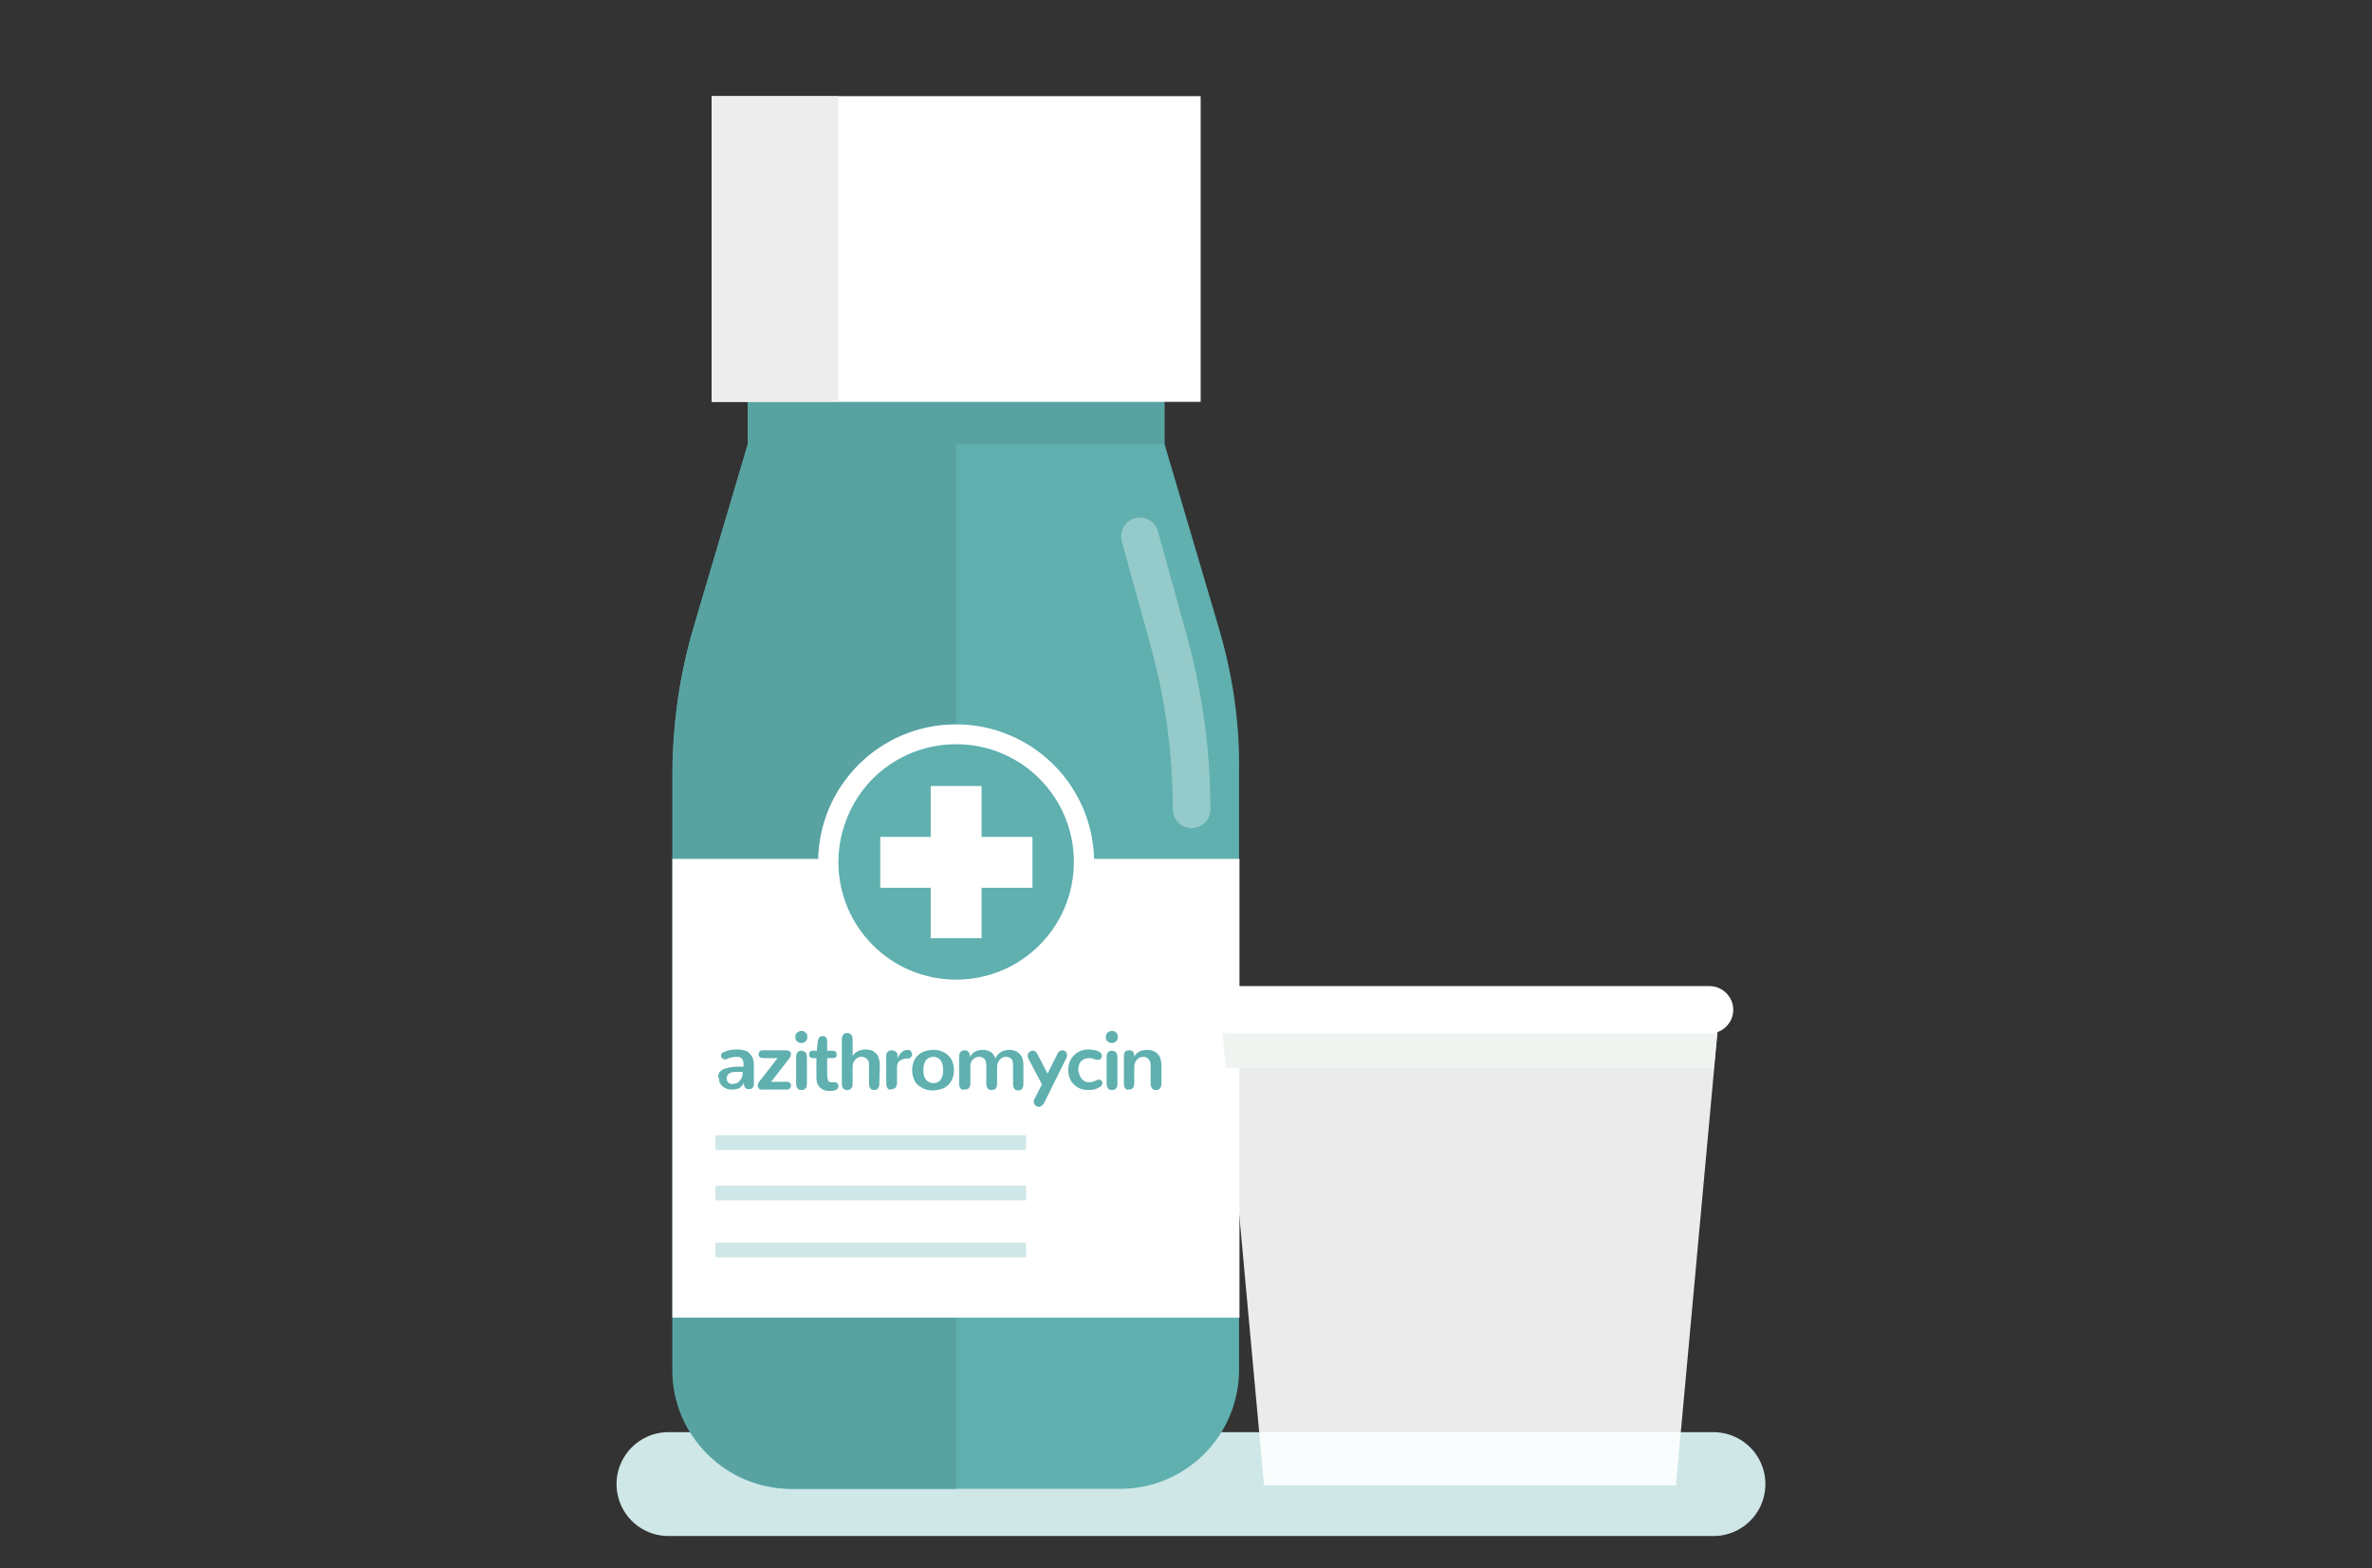 <?xml version="1.0" encoding="UTF-8"?> <!-- Generator: Adobe Illustrator 23.1.1, SVG Export Plug-In . SVG Version: 6.00 Build 0) --> <svg xmlns="http://www.w3.org/2000/svg" xmlns:xlink="http://www.w3.org/1999/xlink" id="Layer_1" x="0px" y="0px" viewBox="0 0 550 363.7" style="enable-background:new 0 0 550 363.7;" xml:space="preserve"><rect x="0" y="0" width="550" height="363.7" fill="#333333" stroke="none"/> <style type="text/css"> .st0{fill:none;stroke:#CFE7E7;stroke-width:24.09;stroke-linecap:round;stroke-miterlimit:10;} .st1{fill:#5FB0AF;} .st2{fill:#58A3A2;} .st3{fill:none;stroke:#94CAC9;stroke-width:8.72;stroke-linecap:round;stroke-miterlimit:10;} .st4{fill:#FFFFFF;} .st5{enable-background:new ;} .st6{fill:none;stroke:#CFE7E7;stroke-width:3.41;stroke-miterlimit:10;} .st7{fill:#EDEDED;} .st8{opacity:0.9;fill:#FFFFFF;enable-background:new ;} .st9{fill:#F0F4F0;} </style> <title>parrot-550px-azithromycin-alt</title> <g> <g> <line class="st0" x1="155" y1="344.2" x2="397.3" y2="344.2"></line> <path class="st1" d="M282.6,145.6L270,102.9l0,0V91.9h-96.6v11.1l-12.6,42.6c-3.2,10.9-4.8,22.1-4.9,33.4v138.7 c0,15.3,12.4,27.6,27.6,27.6h76.2c15.3,0,27.6-12.4,27.6-27.6V179C287.5,167.7,285.8,156.4,282.6,145.6z"></path> <path class="st2" d="M221.7,91.9h-48.3v11.1l-12.6,42.6c-3.2,10.9-4.8,22.1-4.8,33.4v138.7c0,15.3,12.4,27.6,27.6,27.6h38.1V91.9z "></path> <path class="st3" d="M264.3,124.4l6.7,24.2c3.5,12.7,5.3,25.9,5.3,39.1l0,0"></path> <rect x="173.4" y="91.9" class="st2" width="96.6" height="11.1"></rect> <rect x="155.9" y="199.2" class="st4" width="131.5" height="106.4"></rect> <g class="st5"> <path class="st1" d="M166.6,249.2c0.1-0.3,0.2-0.6,0.5-0.8c0.2-0.2,0.5-0.4,0.8-0.5c0.3-0.1,0.7-0.2,1.1-0.3 c0.5-0.1,0.9-0.1,1.5-0.2c0.5,0,1.1,0,1.9,0v-0.7c0-1-0.5-1.6-1.5-1.6c-0.3,0-0.7,0-1.1,0.1s-0.7,0.2-0.8,0.2 c-0.2,0.1-0.4,0.2-0.7,0.3c0,0-0.1,0-0.1,0c0,0-0.1,0-0.1,0s-0.1,0-0.1,0c-0.2,0-0.4-0.1-0.6-0.3s-0.2-0.4-0.2-0.6 c0-0.2,0-0.3,0.1-0.4c0.1-0.1,0.2-0.2,0.3-0.3c1-0.5,2.1-0.7,3.4-0.7c0.6,0,1.1,0.1,1.5,0.2c0.5,0.1,0.9,0.3,1.2,0.6 c0.3,0.3,0.6,0.7,0.8,1.1c0.2,0.5,0.3,1,0.3,1.7v4.4c0,0.4-0.1,0.7-0.3,0.9c-0.2,0.2-0.5,0.3-0.8,0.3c-0.2,0-0.4,0-0.6-0.1 c-0.4-0.2-0.6-0.6-0.6-1.1v-0.3c-0.2,0.5-0.6,0.9-1,1.2c-0.5,0.3-1.1,0.4-1.7,0.4c-0.9,0-1.6-0.2-2.2-0.7 c-0.6-0.5-0.9-1.1-0.9-1.9C166.5,249.9,166.5,249.5,166.6,249.2z M170.8,251.2c0.3-0.1,0.5-0.3,0.7-0.5s0.4-0.5,0.5-0.8 c0.1-0.3,0.2-0.6,0.2-1v-0.3c-0.4,0-0.7,0-1,0s-0.5,0-0.8,0c-0.3,0-0.5,0.1-0.7,0.1c-0.2,0-0.3,0.1-0.5,0.2 c-0.2,0.1-0.3,0.2-0.4,0.3c-0.1,0.1-0.1,0.2-0.2,0.4c0,0.1-0.1,0.3-0.1,0.5c0,0.4,0.1,0.7,0.4,1s0.6,0.3,1,0.3 C170.3,251.4,170.6,251.3,170.8,251.2z"></path> <path class="st1" d="M176,252.5c-0.2-0.2-0.3-0.4-0.3-0.7c0-0.3,0.1-0.6,0.4-1l4.2-5.4H177c-0.4,0-0.6-0.1-0.8-0.2 c-0.2-0.2-0.3-0.4-0.3-0.7c0-0.3,0.1-0.5,0.3-0.7c0.2-0.2,0.5-0.2,0.8-0.2h5.1c0.9,0,1.3,0.3,1.3,0.9c0,0.3-0.1,0.6-0.4,1 l-4.2,5.4h3.7c0.3,0,0.5,0.1,0.7,0.3c0.2,0.2,0.2,0.4,0.2,0.6c0,0.3-0.1,0.5-0.3,0.7c-0.2,0.2-0.5,0.2-0.8,0.2h-5.4 C176.5,252.8,176.2,252.7,176,252.5z"></path> <path class="st1" d="M184.8,241.5c-0.3-0.2-0.4-0.6-0.4-1c0-0.4,0.1-0.7,0.4-1c0.3-0.2,0.6-0.4,1-0.4c0.4,0,0.8,0.1,1,0.4 c0.3,0.2,0.4,0.6,0.4,1c0,0.4-0.1,0.7-0.4,1s-0.6,0.4-1,0.4S185,241.7,184.8,241.5z M184.9,252.4c-0.2-0.3-0.3-0.6-0.3-1.1v-6.1 c0-0.5,0.1-0.9,0.3-1.1c0.2-0.3,0.5-0.4,0.9-0.4c0.4,0,0.7,0.1,1,0.4c0.2,0.3,0.3,0.6,0.3,1.1v6.1c0,0.5-0.1,0.9-0.3,1.1 c-0.2,0.3-0.5,0.4-0.9,0.4C185.4,252.8,185.1,252.7,184.9,252.4z"></path> <path class="st1" d="M190,252.1c-0.5-0.5-0.7-1.3-0.7-2.3v-4.4h-0.8c-0.6,0-0.9-0.3-0.9-0.9c0-0.2,0.1-0.4,0.2-0.6 s0.4-0.2,0.7-0.2h0.9l0.2-2.1c0.1-0.9,0.5-1.3,1.2-1.3c0.6,0,1,0.4,1,1.3v2.1h1.3c0.6,0,0.9,0.3,0.9,0.9c0,0.6-0.3,0.8-0.9,0.8 h-1.3v3.8c0,0.6,0.1,1.1,0.2,1.4s0.4,0.4,0.8,0.4c0,0,0.1,0,0.1,0l0.6,0c0,0,0,0,0.1,0c0.2,0,0.4,0.1,0.6,0.3 c0.1,0.2,0.2,0.4,0.2,0.6c0,0.1,0,0.3-0.1,0.4c0,0.1-0.1,0.2-0.2,0.3c-0.1,0.1-0.2,0.1-0.3,0.2c-0.1,0-0.2,0.1-0.3,0.1 c-0.1,0-0.2,0-0.4,0.1c-0.2,0-0.3,0-0.5,0c-0.1,0-0.3,0-0.5,0c0,0,0,0-0.1,0c0,0,0,0-0.1,0c0,0,0,0-0.1,0 C191.1,252.9,190.5,252.6,190,252.1z"></path> <path class="st1" d="M203.9,251.3c0,0.5-0.1,0.8-0.3,1.1s-0.5,0.4-0.9,0.4c-0.4,0-0.7-0.1-0.9-0.4s-0.3-0.6-0.3-1.1V247 c0-0.6-0.1-1.1-0.5-1.4s-0.7-0.5-1.2-0.5c-0.6,0-1.1,0.2-1.5,0.7c-0.4,0.4-0.6,1-0.6,1.7v3.8c0,0.5-0.1,0.8-0.3,1.1 c-0.2,0.3-0.5,0.4-1,0.4c-0.4,0-0.7-0.1-0.9-0.4c-0.2-0.3-0.3-0.6-0.3-1.1v-10.2c0-0.5,0.1-0.8,0.3-1.1s0.5-0.4,0.9-0.4 c0.4,0,0.7,0.1,1,0.4c0.2,0.3,0.3,0.6,0.3,1.1v3.8c0.3-0.5,0.7-0.8,1.2-1.1c0.5-0.2,1.1-0.4,1.8-0.4c0.5,0,0.9,0.1,1.3,0.2 s0.7,0.3,1,0.6c0.3,0.3,0.6,0.6,0.7,1.1c0.2,0.5,0.3,1,0.3,1.6L203.9,251.3z"></path> <path class="st1" d="M205.8,252.4c-0.2-0.3-0.3-0.6-0.3-1.1v-6.5c0-0.4,0.1-0.7,0.4-0.9c0.2-0.2,0.5-0.3,0.9-0.3 c0.3,0,0.6,0.1,0.9,0.3c0.3,0.2,0.4,0.5,0.4,0.9l0,0.7c0.2-0.5,0.5-1,0.9-1.4c0.4-0.4,0.9-0.6,1.5-0.6c0.3,0,0.6,0.1,0.7,0.3 s0.3,0.4,0.3,0.7s-0.1,0.5-0.3,0.7s-0.4,0.3-0.7,0.3c-0.3,0-0.6,0-0.9,0.1c-0.3,0.1-0.5,0.2-0.8,0.3c-0.2,0.1-0.4,0.4-0.6,0.6 c-0.1,0.3-0.2,0.6-0.2,1v3.6c0,0.5-0.1,0.8-0.3,1.1c-0.2,0.2-0.5,0.4-0.9,0.4C206.3,252.8,206,252.7,205.8,252.4z"></path> <path class="st1" d="M214.2,252.5c-0.6-0.3-1.1-0.6-1.5-1s-0.7-0.9-0.9-1.5s-0.3-1.2-0.3-1.8c0-0.6,0.1-1.2,0.3-1.8 c0.2-0.6,0.5-1.1,0.9-1.5c0.4-0.4,0.9-0.8,1.5-1s1.4-0.4,2.2-0.4c0.8,0,1.5,0.1,2.1,0.4c0.6,0.2,1.1,0.6,1.5,1s0.7,0.9,0.9,1.5 c0.2,0.6,0.3,1.2,0.3,1.8c0,0.6-0.1,1.2-0.3,1.8s-0.5,1-0.9,1.5c-0.4,0.4-0.9,0.8-1.5,1s-1.4,0.4-2.2,0.4 C215.6,252.9,214.9,252.8,214.2,252.5z M218.1,250.4c0.4-0.5,0.6-1.3,0.6-2.2c0-1-0.2-1.7-0.6-2.3c-0.4-0.5-1-0.8-1.7-0.8 c-0.7,0-1.3,0.3-1.7,0.8c-0.4,0.5-0.6,1.3-0.6,2.3c0,0.9,0.2,1.7,0.6,2.2c0.4,0.5,1,0.8,1.7,0.8 C217.1,251.2,217.7,251,218.1,250.4z"></path> <path class="st1" d="M222.7,252.4c-0.2-0.3-0.3-0.6-0.3-1.1v-6.2c0-0.5,0.1-0.8,0.3-1.1c0.2-0.2,0.5-0.4,0.9-0.4 c0.4,0,0.7,0.1,0.9,0.3c0.2,0.2,0.4,0.5,0.4,0.9v0.4c0.5-1.1,1.5-1.7,3-1.7c1.5,0,2.5,0.7,2.9,2c0.6-1.3,1.7-2,3.3-2 c1,0,1.7,0.3,2.3,0.9c0.6,0.6,0.9,1.4,0.9,2.6v4.4c0,0.5-0.1,0.8-0.3,1.1s-0.5,0.4-0.9,0.4c-0.4,0-0.7-0.1-0.9-0.4 c-0.2-0.3-0.3-0.6-0.3-1.1V247c0-0.6-0.1-1.1-0.4-1.4s-0.7-0.5-1.2-0.5c-0.6,0-1.1,0.2-1.5,0.7c-0.4,0.4-0.6,1-0.6,1.8v3.7 c0,0.5-0.1,0.8-0.3,1.1c-0.2,0.3-0.5,0.4-1,0.4c-0.4,0-0.7-0.1-0.9-0.4s-0.3-0.6-0.3-1.1v-4.2c0-0.6-0.1-1.1-0.4-1.5 c-0.3-0.3-0.7-0.5-1.2-0.5c-0.6,0-1.1,0.2-1.5,0.6c-0.4,0.4-0.6,0.9-0.6,1.6v3.9c0,0.5-0.1,0.8-0.3,1.1s-0.6,0.4-1,0.4 C223.2,252.8,222.9,252.7,222.7,252.4z"></path> <path class="st1" d="M240.9,256.7c-0.3,0-0.6-0.1-0.8-0.3c-0.2-0.2-0.4-0.5-0.4-0.8c0-0.2,0-0.4,0.1-0.6l1.8-3.5l-3.2-6.1 c-0.1-0.2-0.1-0.4-0.1-0.6c0-0.3,0.1-0.6,0.4-0.8c0.2-0.2,0.5-0.3,0.8-0.3c0.1,0,0.2,0,0.2,0c0.1,0,0.2,0,0.2,0.1 s0.1,0.1,0.2,0.1s0.1,0.1,0.2,0.2c0.1,0.1,0.1,0.2,0.2,0.3l2.4,4.6l2.3-4.6c0.1-0.3,0.3-0.5,0.5-0.6c0.2-0.1,0.4-0.2,0.6-0.2 c0.3,0,0.6,0.1,0.8,0.3s0.3,0.5,0.3,0.8c0,0.1,0,0.2,0,0.3c0,0.1-0.1,0.2-0.1,0.3l-5.3,10.7C241.7,256.4,241.3,256.7,240.9,256.7 z"></path> <path class="st1" d="M250.8,250.2c0.4,0.5,1,0.8,1.7,0.8c0.7,0,1.3-0.2,1.8-0.5c0.2-0.1,0.3-0.1,0.5-0.1c0.1,0,0.1,0,0.2,0 c0.1,0,0.1,0.1,0.2,0.1c0.1,0,0.1,0.1,0.2,0.1c0,0.1,0.1,0.1,0.1,0.2c0,0.1,0.1,0.1,0.1,0.2c0,0.1,0,0.1,0,0.2 c0,0.3-0.1,0.6-0.4,0.8c-0.3,0.2-0.7,0.4-1.2,0.6s-1.1,0.2-1.7,0.2c-1.3,0-2.4-0.4-3.3-1.3s-1.3-2-1.3-3.4c0-0.9,0.2-1.7,0.6-2.4 c0.4-0.7,1-1.3,1.7-1.7c0.7-0.4,1.5-0.6,2.4-0.6c0.6,0,1.1,0.1,1.6,0.2c0.5,0.1,0.9,0.3,1.1,0.5c0.1,0.1,0.3,0.2,0.3,0.4 c0.1,0.1,0.1,0.3,0.1,0.4c0,0.2-0.1,0.4-0.2,0.6c-0.2,0.2-0.3,0.3-0.6,0.3c0,0,0,0-0.1,0c0,0,0,0-0.1,0c0,0,0,0-0.1,0 c0,0-0.1,0-0.1,0c0,0-0.1,0-0.1,0c0,0-0.1,0-0.1,0c-0.5-0.3-1.1-0.4-1.6-0.4c-0.4,0-0.7,0.1-1,0.2c-0.3,0.1-0.6,0.3-0.8,0.5 c-0.2,0.2-0.4,0.5-0.5,0.9s-0.2,0.7-0.2,1.2C250.2,249,250.4,249.7,250.8,250.2z"></path> <path class="st1" d="M256.8,241.5c-0.3-0.2-0.4-0.6-0.4-1c0-0.4,0.1-0.7,0.4-1c0.3-0.2,0.6-0.4,1-0.4c0.4,0,0.8,0.1,1,0.4 c0.3,0.2,0.4,0.6,0.4,1c0,0.4-0.1,0.7-0.4,1s-0.6,0.4-1,0.4S257,241.7,256.8,241.5z M256.9,252.4c-0.2-0.3-0.3-0.6-0.3-1.1v-6.1 c0-0.5,0.1-0.9,0.3-1.1c0.2-0.3,0.5-0.4,0.9-0.4c0.4,0,0.7,0.1,1,0.4c0.2,0.3,0.3,0.6,0.3,1.1v6.1c0,0.5-0.1,0.9-0.3,1.1 c-0.2,0.3-0.5,0.4-0.9,0.4C257.4,252.8,257.1,252.7,256.9,252.4z"></path> <path class="st1" d="M260.9,252.4c-0.2-0.3-0.3-0.6-0.3-1.1v-6.4c0-0.4,0.1-0.7,0.3-1c0.2-0.2,0.5-0.3,0.9-0.3 c0.4,0,0.7,0.1,0.9,0.3c0.2,0.2,0.3,0.5,0.3,1v0.2c0.5-1.1,1.6-1.6,3.1-1.6c0.9,0,1.7,0.3,2.3,0.9s0.9,1.5,0.9,2.6v4.3 c0,0.5-0.1,0.8-0.3,1.1c-0.2,0.3-0.5,0.4-1,0.4c-0.4,0-0.7-0.1-0.9-0.4s-0.3-0.6-0.3-1.1V247c0-0.6-0.2-1.1-0.5-1.4 s-0.7-0.5-1.2-0.5c-0.6,0-1.1,0.2-1.5,0.7c-0.4,0.4-0.6,1-0.6,1.7v3.7c0,0.5-0.1,0.8-0.3,1.1c-0.2,0.3-0.5,0.4-1,0.4 C261.4,252.8,261.1,252.7,260.9,252.4z"></path> </g> <line class="st6" x1="237.9" y1="265" x2="165.9" y2="265"></line> <line class="st6" x1="237.9" y1="276.7" x2="165.9" y2="276.7"></line> <line class="st6" x1="237.9" y1="289.9" x2="165.9" y2="289.9"></line> <path class="st1" d="M221.7,229.6c-16.4,0-29.6-13.3-29.6-29.6c0-16.4,13.3-29.6,29.6-29.6c16.4,0,29.6,13.3,29.6,29.6 c0,5.2-1.4,10.3-4,14.8C242.1,223.9,232.3,229.6,221.7,229.6z"></path> <path class="st4" d="M221.7,172.6c15.1,0,27.3,12.2,27.3,27.3c0,15.1-12.2,27.3-27.3,27.3c-15.1,0-27.3-12.2-27.3-27.3 c0-4.8,1.3-9.5,3.7-13.7C202.9,177.8,211.9,172.6,221.7,172.6 M221.7,168c-17.7,0-32,14.3-32,32s14.3,32,32,32 c17.7,0,32-14.3,32-32c0-5.6-1.5-11.2-4.3-16C243.7,174.1,233.1,168,221.7,168z"></path> <rect x="204.1" y="194.1" class="st4" width="35.3" height="11.8"></rect> <rect x="215.8" y="182.3" class="st4" width="11.8" height="35.3"></rect> <rect x="165" y="22.3" class="st4" width="113.4" height="70.9"></rect> <rect x="165" y="22.3" class="st7" width="29.4" height="70.9"></rect> <polygon class="st8" points="398.8,233.2 282.9,233.2 293.1,344.5 388.6,344.5 "></polygon> <polygon class="st9" points="398.8,233.2 282.9,233.2 284.2,247.8 397.4,247.8 "></polygon> <path class="st4" d="M285.3,228.7h111.1c3,0,5.5,2.5,5.5,5.5v0c0,3-2.5,5.5-5.5,5.5H285.3c-3,0-5.5-2.5-5.5-5.5v0 C279.8,231.2,282.3,228.7,285.3,228.7z"></path> </g> </g> </svg> 